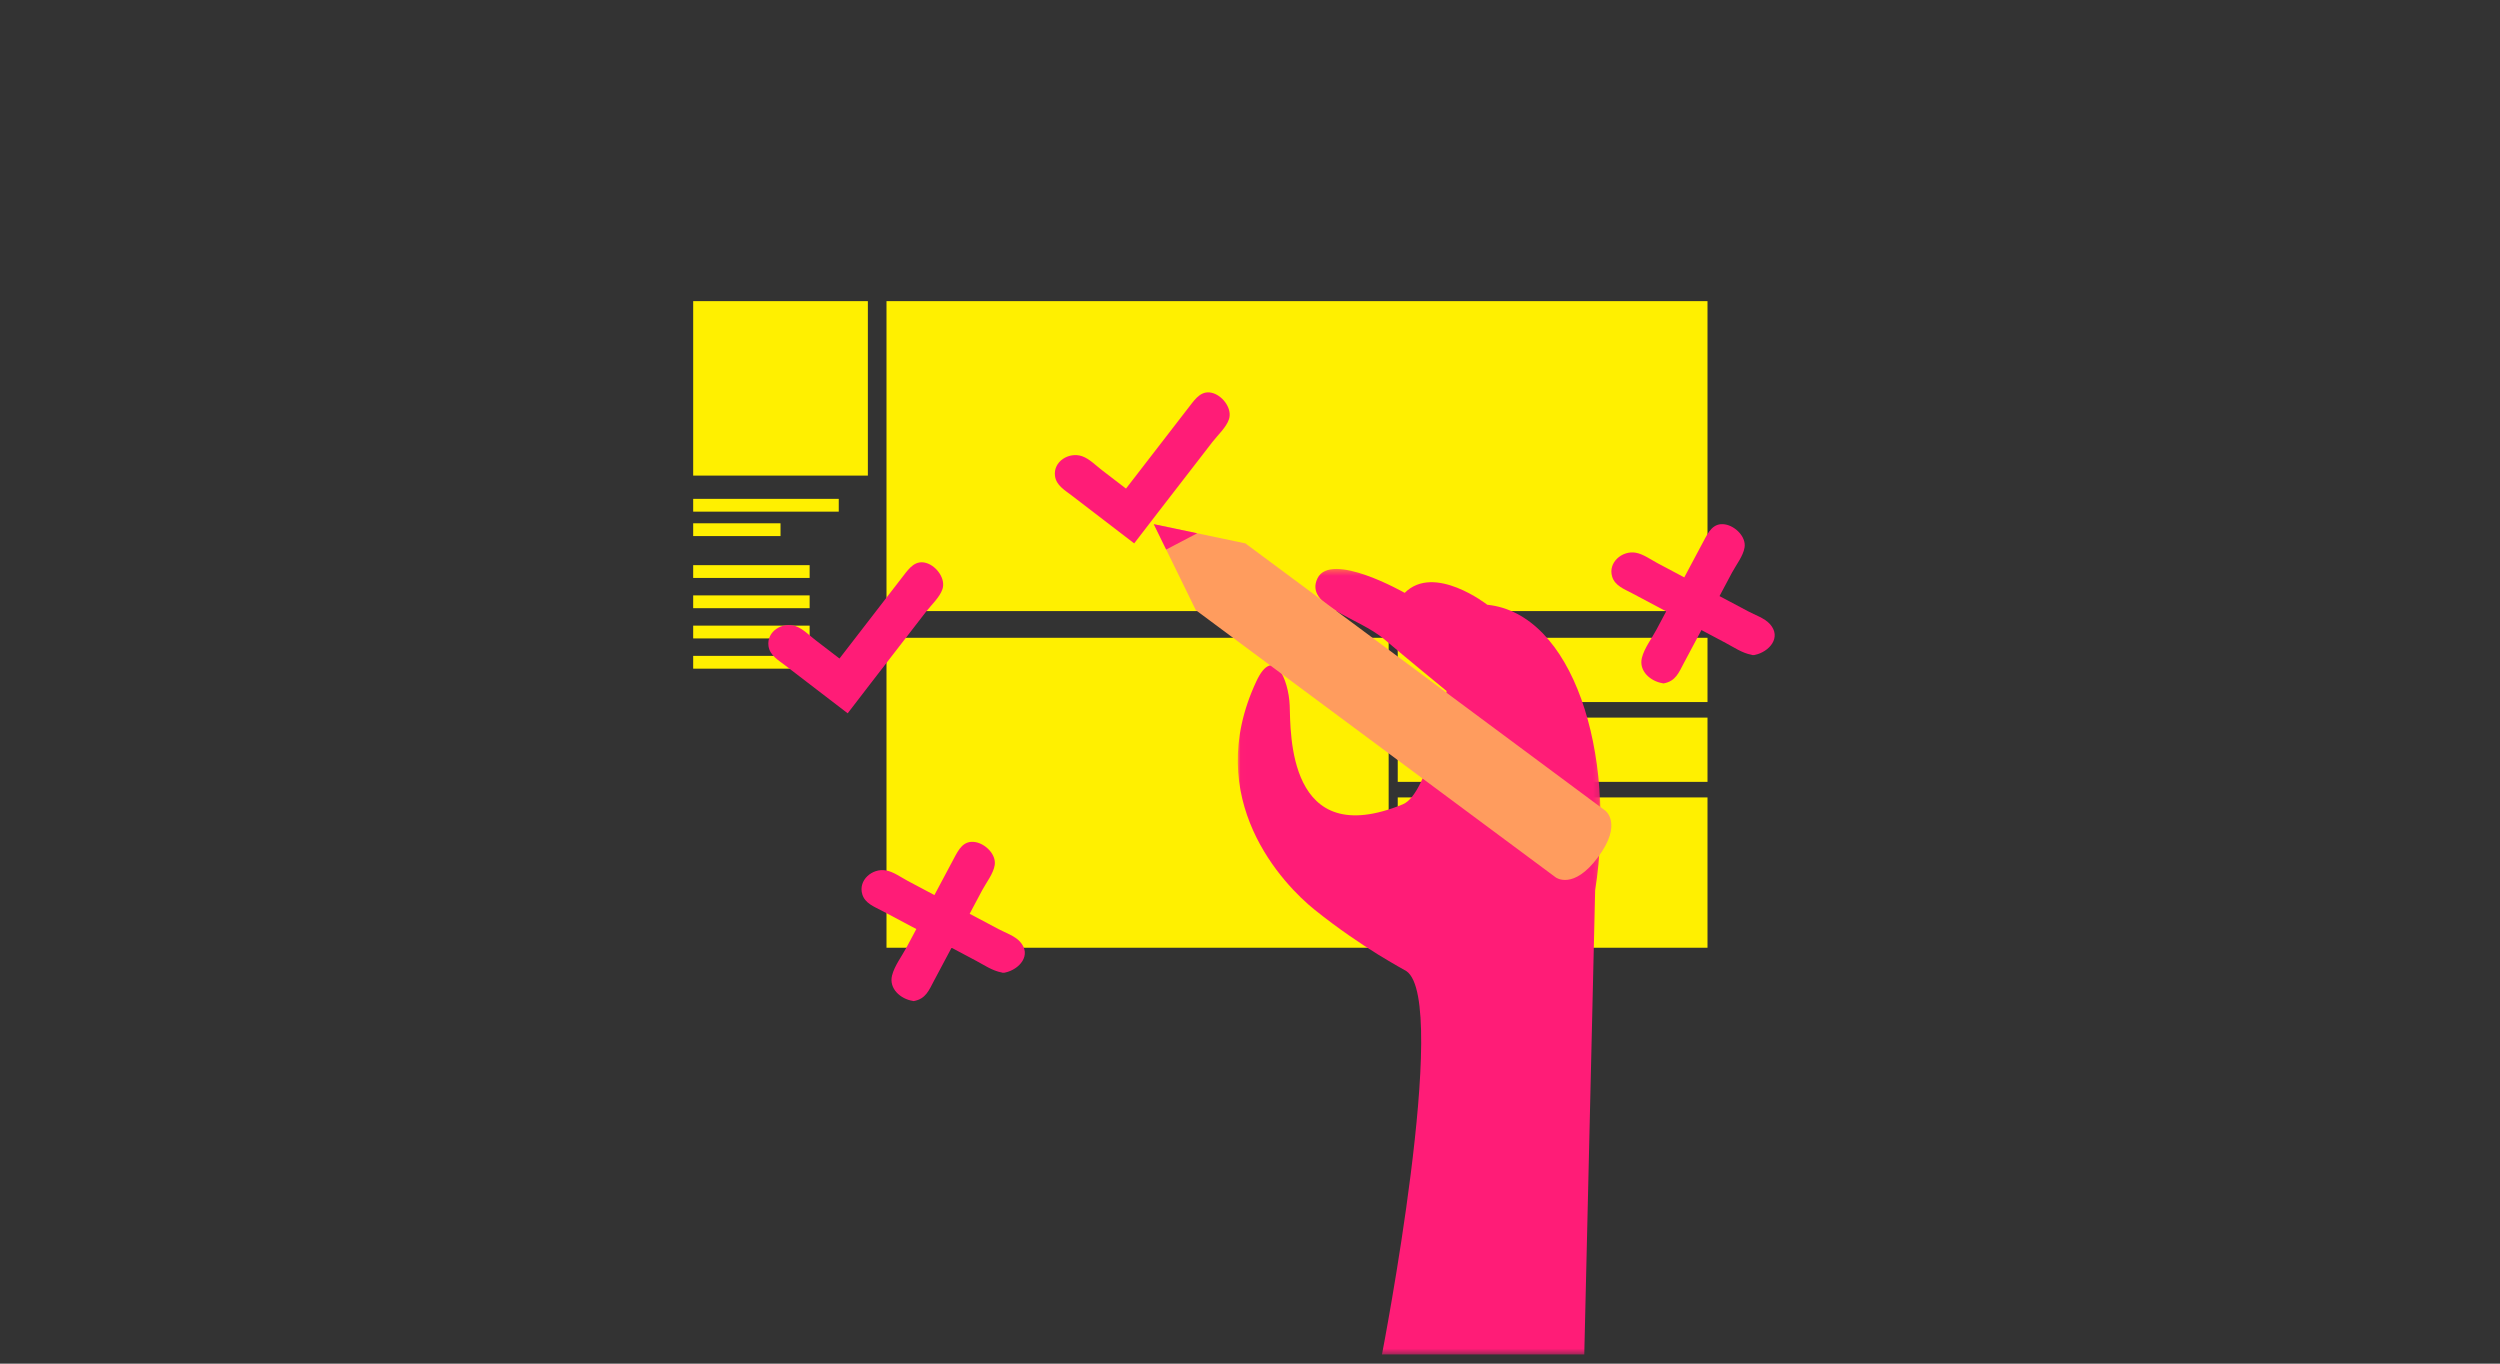 <?xml version="1.0" encoding="UTF-8"?>
<svg width="440px" height="240px" viewBox="0 0 440 240" version="1.1" xmlns="http://www.w3.org/2000/svg" xmlns:xlink="http://www.w3.org/1999/xlink">
    <rect x="0" y="0" width="440" height="240" fill="#333333" stroke="none"/>
    <!-- Generator: Sketch 44 (41411) - http://www.bohemiancoding.com/sketch -->
    <title>service-screening</title>
    <desc>Created with Sketch.</desc>
    <defs>
        <polygon id="path-1" points="63.868 138.549 0.01 138.549 0.01 0.295 63.868 0.295 63.868 138.549"></polygon>
    </defs>
    <g id="Assets" stroke="none" stroke-width="1" fill="none" fill-rule="evenodd">
        <g id="service-screening">
            <g id="Page-1" transform="translate(122, 53)">
                <polygon id="Fill-1" fill="#FFF000" points="0 30.705 30.744 30.705 30.744 0 0 0"></polygon>
                <polygon id="Fill-2" fill="#FFF000" points="34.023 54.55 178.521 54.55 178.521 0 34.023 0"></polygon>
                <polygon id="Fill-3" fill="#FFF000" points="34.023 113.802 122.402 113.802 122.402 59.252 34.023 59.252"></polygon>
                <polygon id="Fill-4" fill="#FFF000" points="124.001 70.561 178.521 70.561 178.521 59.252 124.001 59.252"></polygon>
                <polygon id="Fill-5" fill="#FFF000" points="124.001 84.608 178.521 84.608 178.521 73.299 124.001 73.299"></polygon>
                <polygon id="Fill-6" fill="#FFF000" points="124.001 113.802 178.521 113.802 178.521 87.346 124.001 87.346"></polygon>
                <polygon id="Fill-7" fill="#FFF000" points="0 37.05 25.62 37.05 25.62 34.799 0 34.799"></polygon>
                <polygon id="Fill-8" fill="#FFF000" points="0 41.349 15.372 41.349 15.372 39.098 0 39.098"></polygon>
                <polygon id="Fill-9" fill="#FFF000" points="0 48.718 20.496 48.718 20.496 46.467 0 46.467"></polygon>
                <polygon id="Fill-10" fill="#FFF000" points="0 54.041 20.496 54.041 20.496 51.789 0 51.789"></polygon>
                <polygon id="Fill-11" fill="#FFF000" points="0 59.363 20.496 59.363 20.496 57.111 0 57.111"></polygon>
                <polygon id="Fill-12" fill="#FFF000" points="0 64.685 20.496 64.685 20.496 62.434 0 62.434"></polygon>
                <g id="Group-30" transform="translate(12.733, 16.052)">
                    <g id="Group-15" transform="translate(83.102, 30.789)">
                        <mask id="mask-2" fill="white">
                            <use xlink:href="#path-1"></use>
                        </mask>
                        <g id="Clip-14"></g>
                        <path d="M29.394,4.505 C29.394,4.505 16.392,-2.92 14.039,1.951 C11.687,6.823 21.237,8.794 25.808,12.679 C30.219,16.428 36.443,21.507 36.769,21.781 C36.783,21.793 33.771,39.781 29.07,41.715 C8.696,50.093 9.335,28.998 9.151,24.328 C8.968,19.658 6.305,13.616 3.287,20.06 C-6.441,40.84 8.057,55.88 13.564,60.295 C22.007,67.06 29.188,70.731 29.697,71.081 C37.446,76.397 25.392,138.549 25.392,138.549 L60.997,138.549 L62.913,56.854 C66.715,32.523 58.916,8.143 43.925,6.594 C43.925,6.594 34.581,-0.711 29.394,4.505" id="Fill-13" fill="#FF1C77" mask="url(#mask-2)"></path>
                    </g>
                    <path d="M139.09,85.382 L75.737,38.341 L84.453,26.585 L147.806,73.626 C147.806,73.626 150.896,75.911 146.538,81.789 C142.179,87.667 139.09,85.382 139.09,85.382" id="Fill-16" fill="#FF9C5E"></path>
                    <path d="M75.737,38.341 C75.737,38.341 78.39,38.28 81.779,33.709 C85.169,29.137 84.453,26.585 84.453,26.585 L68.326,23.198 L75.737,38.341 Z" id="Fill-18" fill="#FF9C5E"></path>
                    <polygon id="Fill-20" fill="#FF1C77" points="68.326 23.198 70.514 27.669 75.976 24.805"></polygon>
                    <path d="M64.884,26.585 L69.013,21.214 C69.97,19.97 77.709,9.967 78.665,8.723 C79.557,7.564 81.1,6.163 81.569,4.722 C82.155,2.923 80.565,0.753 78.849,0.171 C76.849,-0.508 75.735,1.015 74.681,2.386 C73.196,4.318 64.928,15.009 63.442,16.942 C62.03,15.859 60.618,14.776 59.206,13.693 C58.171,12.9 56.998,11.693 55.731,11.247 C53.434,10.44 50.608,12.143 50.945,14.723 C51.161,16.38 52.678,17.225 53.891,18.155 C55.698,19.541 57.505,20.927 59.313,22.313 L64.884,26.585 Z" id="Fill-22" fill="#FF1C77"></path>
                    <path d="M14.458,56.49 L18.587,51.119 C19.544,49.875 27.283,39.872 28.239,38.628 C29.13,37.47 30.673,36.068 31.142,34.627 C31.729,32.828 30.139,30.658 28.422,30.076 C26.423,29.398 25.308,30.92 24.255,32.291 C22.769,34.224 14.501,44.915 13.016,46.847 C11.604,45.764 10.192,44.681 8.78,43.598 C7.745,42.805 6.572,41.598 5.304,41.152 C3.008,40.345 0.182,42.049 0.519,44.629 C0.734,46.285 2.252,47.131 3.465,48.06 C5.271,49.447 7.079,50.832 8.886,52.218 L14.458,56.49 Z" id="Fill-24" fill="#FF1C77"></path>
                    <path d="M20.505,91.253 L26.541,94.458 C25.968,95.533 25.396,96.608 24.824,97.682 C24.012,99.209 22.692,100.933 22.266,102.632 C21.687,104.947 23.755,106.759 25.905,107.107 C25.975,107.133 26.039,107.147 26.094,107.137 C28.216,106.757 28.762,105.228 29.671,103.523 C30.695,101.599 31.719,99.675 32.743,97.751 C34.176,98.513 35.61,99.274 37.044,100.036 C38.463,100.789 39.926,101.803 41.531,102.095 C41.62,102.145 41.749,102.166 41.917,102.152 C41.948,102.152 41.979,102.152 42.009,102.148 C42.02,102.147 42.025,102.149 42.035,102.148 C42.047,102.145 42.059,102.141 42.07,102.139 C42.107,102.133 42.143,102.125 42.179,102.114 C44.638,101.593 46.947,99.06 44.774,96.667 C43.859,95.66 42.161,95.084 41.001,94.467 C39.31,93.569 37.617,92.671 35.926,91.772 C36.663,90.388 37.4,89.003 38.138,87.617 C38.824,86.327 40.115,84.691 40.339,83.192 C40.619,81.322 38.692,79.443 36.903,79.153 C34.818,78.814 33.972,80.5 33.159,82.026 C32.014,84.177 30.869,86.328 29.724,88.479 C28.152,87.644 26.58,86.809 25.008,85.975 C23.856,85.363 22.5,84.366 21.176,84.137 C18.778,83.72 16.272,85.866 17.031,88.355 C17.519,89.954 19.155,90.537 20.505,91.253" id="Fill-26" fill="#FF1C77"></path>
                    <path d="M152.48,35.342 C154.492,36.41 156.504,37.478 158.516,38.547 C157.944,39.622 157.371,40.696 156.8,41.771 C155.987,43.298 154.667,45.022 154.242,46.721 C153.662,49.035 155.73,50.848 157.881,51.195 C157.95,51.222 158.014,51.236 158.069,51.226 C160.191,50.846 160.738,49.317 161.646,47.611 C162.67,45.687 163.694,43.764 164.718,41.84 C166.152,42.602 167.585,43.363 169.019,44.124 C170.438,44.878 171.901,45.892 173.506,46.182 C173.596,46.233 173.725,46.254 173.892,46.24 C173.923,46.24 173.954,46.24 173.984,46.237 C173.995,46.235 174,46.237 174.011,46.236 C174.022,46.233 174.034,46.23 174.045,46.228 C174.082,46.221 174.118,46.213 174.154,46.203 C176.613,45.682 178.922,43.148 176.749,40.756 C175.834,39.749 174.136,39.172 172.976,38.556 C171.285,37.657 169.593,36.759 167.901,35.861 C168.639,34.476 169.376,33.091 170.113,31.706 C170.8,30.416 172.09,28.779 172.314,27.281 C172.594,25.41 170.668,23.532 168.878,23.242 C166.794,22.903 165.947,24.589 165.135,26.114 C163.989,28.265 162.845,30.417 161.699,32.567 C160.128,31.733 158.555,30.898 156.984,30.063 C155.832,29.451 154.475,28.455 153.151,28.225 C150.753,27.808 148.247,29.955 149.007,32.443 C149.494,34.042 151.131,34.625 152.48,35.342" id="Fill-28" fill="#FF1C77"></path>
                </g>
            </g>
            <rect id="Rectangle-5-Copy-5" fill-opacity="0" fill="#FFFFFF" x="0" y="0" width="440" height="240"></rect>
        </g>
    </g>
</svg>